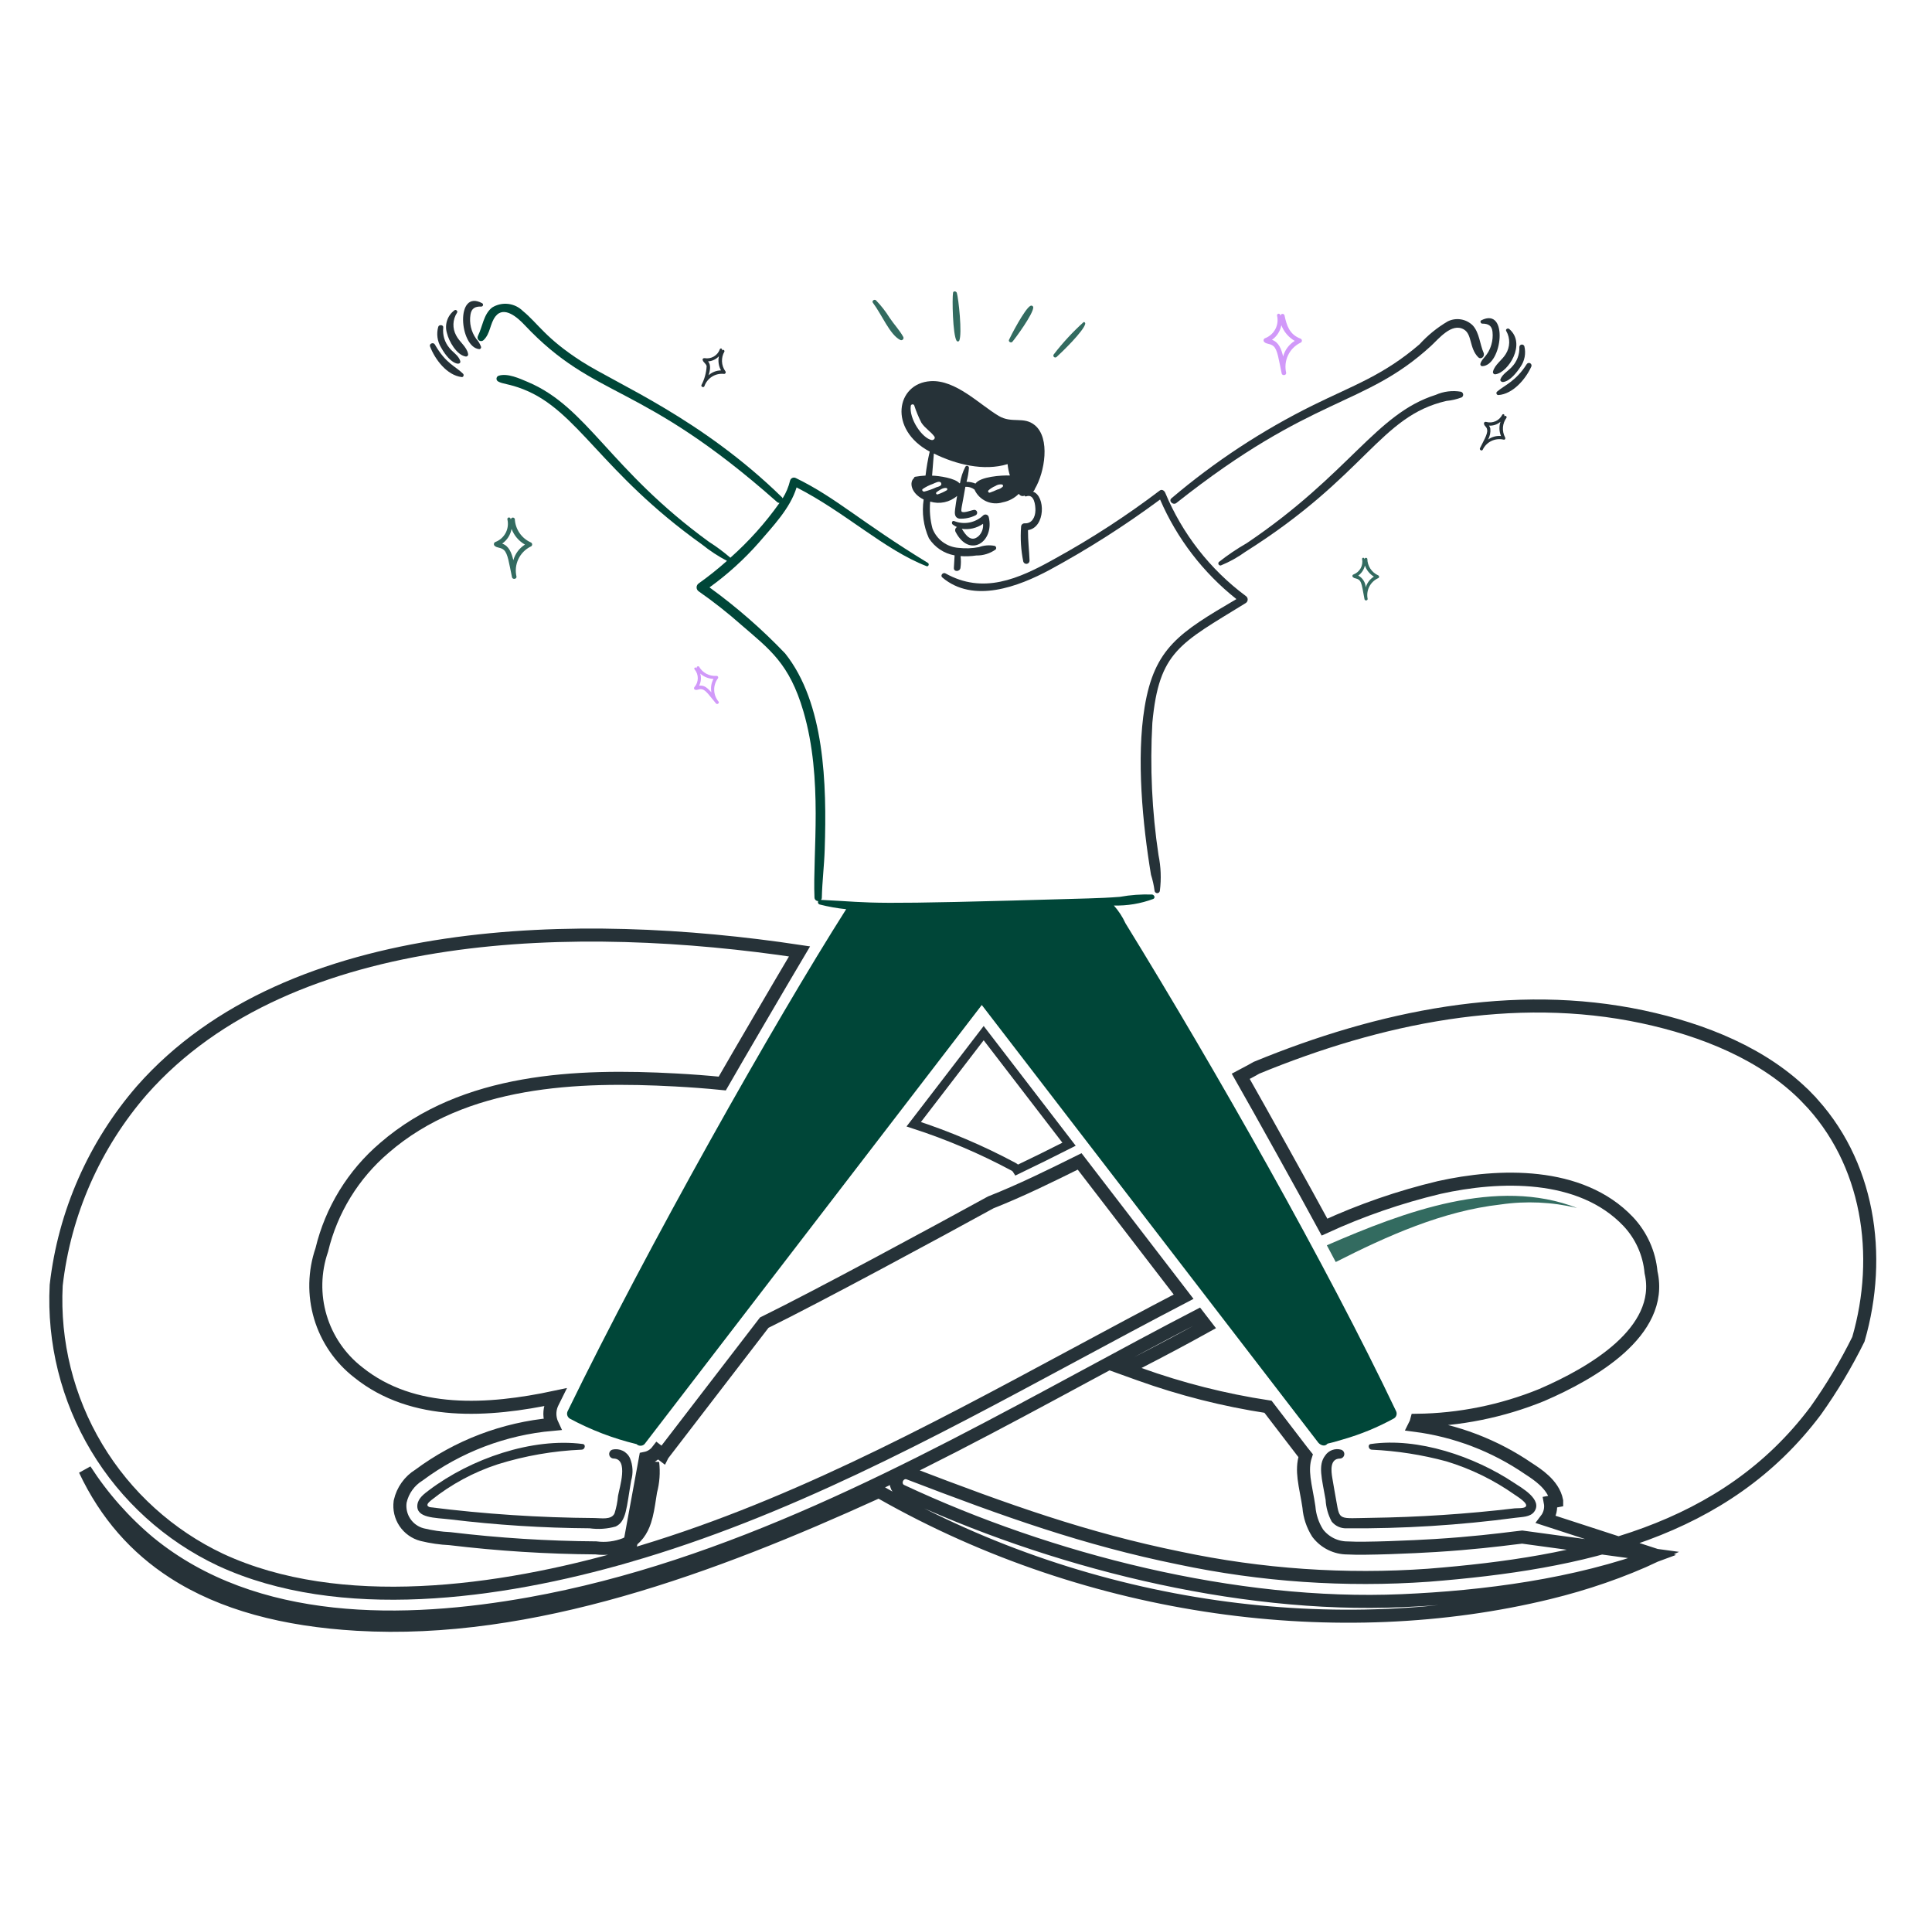 <svg width="214" height="213" viewBox="0 0 214 213" fill="none" xmlns="http://www.w3.org/2000/svg">
<path d="M174.685 133.782C165.824 130.33 155.568 134.178 146.969 137.916C147.294 138.531 147.629 139.156 147.954 139.769C153.687 136.863 159.79 134.125 166.207 133.399C169.032 132.986 171.909 133.116 174.685 133.782Z" fill="#336B60"/>
<path d="M108.095 115.544L108.958 114.42L118.415 126.724C115.77 128.062 114.755 128.548 113.869 128.974C113.477 129.161 113.111 129.337 112.64 129.569C112.546 129.417 112.411 129.291 112.25 129.209C108.716 127.318 105.022 125.746 101.211 124.51C102.001 123.484 103.681 121.296 105.309 119.175C106.337 117.836 107.345 116.523 108.095 115.544Z" stroke="#263238" stroke-width="0.963"/>
<path d="M69.504 172.339L69.504 172.339C86.871 167.329 102.758 158.784 118.798 150.156C122.881 147.96 126.974 145.759 131.104 143.609L119.587 128.627C116.371 130.223 113.115 131.829 109.74 133.164C104.018 136.307 90.66 143.534 84.651 146.484C83.358 148.162 80.605 151.745 78.145 154.945C76.882 156.589 75.697 158.132 74.827 159.264L73.789 160.614L73.504 160.986L73.429 161.083L73.41 161.108L73.405 161.114L73.404 161.116L73.404 161.116L73.404 161.116C73.404 161.116 73.404 161.116 72.831 160.677C72.5 161.109 72.022 161.405 71.488 161.511L69.504 172.339ZM69.504 172.339C55.287 176.442 37.643 178.867 24.434 172.749C18.724 170.055 13.944 165.724 10.701 160.306C7.462 154.894 5.904 148.641 6.224 142.342C7.137 134.345 10.451 126.812 15.729 120.735C23.939 111.435 36.11 106.639 49.426 104.67C62.363 102.757 76.305 103.525 88.56 105.368C86.514 108.81 81.635 117.151 80.001 120C78.275 119.826 76.534 119.698 74.804 119.605C64.015 119.022 51.432 119.452 42.582 127.122C39.127 130.062 36.696 134.025 35.641 138.437C34.817 140.83 34.762 143.422 35.483 145.849C36.207 148.286 37.677 150.434 39.686 151.992C45.766 156.877 54.131 156.308 61.494 154.74C61.399 154.931 61.304 155.123 61.208 155.319C60.884 155.957 60.819 156.695 61.025 157.381C61.063 157.507 61.109 157.629 61.164 157.747C55.828 158.223 50.718 160.164 46.403 163.37C45.886 163.688 45.437 164.106 45.083 164.6C44.721 165.103 44.465 165.673 44.33 166.278L44.323 166.309L44.319 166.34C44.214 167.136 44.402 167.944 44.85 168.61C45.298 169.277 45.974 169.757 46.751 169.96L46.751 169.96L46.763 169.963C47.772 170.209 48.801 170.358 49.838 170.407C55.204 171.052 60.602 171.393 66.005 171.428C67.103 171.571 68.218 171.435 69.249 171.032L69.274 171.023L69.297 171.011C70.479 170.448 71.077 169.497 71.424 168.443C71.678 167.672 71.816 166.776 71.95 165.905C71.988 165.654 72.026 165.406 72.067 165.163C72.343 164.132 72.42 163.059 72.296 162.002L69.504 172.339Z" stroke="#263238" stroke-width="1.444"/>
<path d="M105.842 58.902C107.391 61.884 110.188 59.997 109.515 57.246C109.496 57.185 109.462 57.13 109.416 57.086C109.37 57.042 109.314 57.011 109.252 56.995C109.191 56.978 109.126 56.978 109.065 56.993C109.003 57.009 108.946 57.04 108.9 57.083C108.481 57.483 107.956 57.755 107.388 57.866C106.819 57.977 106.231 57.922 105.692 57.709C105.449 57.614 105.358 57.962 105.53 58.092C105.673 58.203 105.829 58.296 105.994 58.37C105.906 58.423 105.842 58.508 105.814 58.606C105.786 58.705 105.796 58.811 105.842 58.902ZM108.888 58.01C108.914 58.258 108.884 58.508 108.8 58.743C108.716 58.978 108.58 59.191 108.403 59.365C107.551 60.14 106.943 59.226 106.538 58.566C107.364 58.688 108.206 58.489 108.889 58.01H108.888Z" fill="#263238"/>
<path d="M104.72 63.5C104.453 63.351 104.116 63.734 104.373 63.951C107.813 66.875 112.819 64.965 116.28 63.107C120.53 60.802 124.613 58.201 128.498 55.323C130.363 59.64 133.268 63.428 136.953 66.349C130.626 70.061 127.864 71.766 126.785 78.313C125.857 83.941 126.556 91.266 127.491 96.879C127.674 97.453 127.806 98.042 127.885 98.639C127.889 98.715 127.923 98.786 127.977 98.837C128.032 98.889 128.105 98.918 128.18 98.918C128.256 98.918 128.328 98.889 128.383 98.837C128.438 98.786 128.471 98.715 128.476 98.639C128.641 97.331 128.59 96.005 128.325 94.713C127.594 89.862 127.365 84.948 127.642 80.05C128.377 72.097 130.721 71.275 137.984 66.789C138.051 66.747 138.106 66.689 138.144 66.62C138.182 66.551 138.202 66.473 138.202 66.394C138.202 66.316 138.182 66.238 138.144 66.169C138.106 66.1 138.051 66.042 137.984 66C134.035 63.064 130.953 59.114 129.066 54.569C128.974 54.349 128.699 54.143 128.464 54.326C124.79 57.114 120.918 59.63 116.878 61.855C112.736 64.187 108.877 65.824 104.72 63.5Z" fill="#263238"/>
<path d="M147.015 159.913C147.1 159.826 147.04 159.943 148.764 159.414C150.726 158.852 152.619 158.071 154.408 157.086C154.542 157.003 154.64 156.872 154.681 156.719C154.722 156.566 154.703 156.403 154.628 156.264C146.946 140.13 134.648 118.47 124.666 102.256C124.337 101.539 123.903 100.876 123.379 100.287C124.868 100.325 126.35 100.078 127.746 99.557C128 99.428 127.852 99.103 127.619 99.07C126.42 99.028 125.22 99.113 124.04 99.326C122.882 99.418 121.723 99.466 120.566 99.5C94.548 100.26 97.682 99.984 90.938 99.662C91 99.591 91.033 99.5 91.031 99.407C91.071 97.622 91.296 95.851 91.35 94.067C91.588 86.825 91.35 77.879 86.972 72.374C84.404 69.686 81.598 67.236 78.588 65.054C80.589 63.611 82.423 61.948 84.054 60.097C85.591 58.298 87.528 56.31 88.235 53.981C93.675 56.767 97.927 60.87 102.632 62.703C102.84 62.784 102.969 62.458 102.782 62.344C95.312 57.787 92.637 55.127 88.165 52.951C88.106 52.917 88.041 52.898 87.973 52.893C87.906 52.889 87.838 52.9 87.776 52.926C87.713 52.951 87.657 52.991 87.613 53.041C87.568 53.092 87.535 53.152 87.516 53.217C87.35 53.913 87.073 54.578 86.694 55.186C86.672 55.145 86.644 55.106 86.613 55.07C77.699 46.365 68.345 42.541 64.435 40.036C60.42 37.464 59.575 35.793 57.914 34.442C57.472 34.003 56.895 33.727 56.276 33.657C55.658 33.588 55.034 33.73 54.506 34.06C53.556 34.805 53.451 36.179 52.942 37.198C52.898 37.28 52.884 37.375 52.903 37.467C52.922 37.558 52.973 37.639 53.047 37.697C53.121 37.754 53.212 37.783 53.306 37.779C53.399 37.774 53.487 37.737 53.556 37.673C54.333 36.946 54.26 35.831 54.888 35.033C55.846 33.815 57.376 35.219 58.083 35.971C66.009 44.385 70.829 42.091 86.066 55.592C86.141 55.662 86.241 55.7 86.344 55.698C84.767 57.923 82.941 59.959 80.901 61.769C80.149 61.121 79.351 60.529 78.514 59.997C67.487 51.964 65.094 45.106 58.47 42.307C57.566 41.925 56.219 41.298 55.238 41.611C55.175 41.631 55.119 41.669 55.076 41.72C55.034 41.77 55.007 41.832 54.998 41.898C54.989 41.964 55 42.031 55.028 42.091C55.056 42.151 55.101 42.201 55.157 42.237C55.679 42.549 56.377 42.491 57.949 43.106C64.019 45.477 66.518 52.279 77.765 60.306C78.623 60.997 79.547 61.604 80.523 62.116C79.533 62.997 78.496 63.825 77.418 64.595C77.339 64.642 77.273 64.71 77.228 64.79C77.182 64.87 77.158 64.96 77.158 65.053C77.158 65.145 77.182 65.236 77.228 65.316C77.273 65.396 77.339 65.463 77.418 65.51C79.059 66.657 80.633 67.898 82.132 69.226C85.23 71.904 87.436 73.469 88.989 78.781C91.188 86.297 90.008 94.466 90.216 99.397C90.217 99.451 90.229 99.504 90.25 99.552C90.272 99.601 90.303 99.645 90.342 99.682C90.381 99.719 90.427 99.748 90.477 99.766C90.527 99.785 90.58 99.793 90.634 99.791C90.614 99.826 90.603 99.865 90.601 99.905C90.599 99.945 90.606 99.985 90.621 100.022C90.637 100.059 90.661 100.092 90.691 100.118C90.721 100.144 90.757 100.163 90.796 100.174C91.758 100.42 92.738 100.594 93.727 100.695C85.763 113.231 71.777 138.001 62.894 156.254C62.813 156.398 62.79 156.568 62.831 156.728C62.873 156.887 62.974 157.025 63.114 157.112C65.446 158.367 67.93 159.317 70.504 159.937C70.572 160.004 70.655 160.055 70.745 160.085C70.836 160.115 70.932 160.125 71.027 160.113C71.122 160.1 71.212 160.067 71.292 160.015C71.372 159.962 71.439 159.892 71.488 159.811C81.336 147.003 106.166 114.663 108.748 111.304C118.42 123.871 143.275 156.209 146.042 159.799C146.298 160.07 146.738 160.237 147.015 159.913Z" fill="#004638"/>
<path d="M67.83 160.549C67.717 160.585 67.62 160.659 67.556 160.758C67.492 160.858 67.465 160.977 67.481 161.095C67.496 161.212 67.552 161.321 67.639 161.401C67.727 161.481 67.839 161.528 67.958 161.533C69.662 161.563 68.615 164.753 68.456 165.669C68.4 166.321 68.271 166.966 68.074 167.591C67.742 168.368 66.556 168.123 65.862 168.123C59.755 168.084 53.655 167.682 47.596 166.919C47.076 166.729 47.468 166.397 47.77 166.144C49.967 164.388 52.462 163.042 55.136 162.17C58.16 161.226 61.295 160.681 64.46 160.549C64.796 160.524 64.922 159.973 64.541 159.923C58.952 159.196 52.148 161.543 47.515 165.042C46.983 165.446 46.343 165.901 46.237 166.618C46.024 168.155 48.22 168.078 49.874 168.275C54.994 168.896 60.145 169.225 65.302 169.259C66.27 169.395 67.255 169.328 68.196 169.062C69.388 168.498 69.385 167.009 69.911 163.977C70.151 163.161 70.106 162.287 69.783 161.499C69.619 161.138 69.334 160.846 68.978 160.673C68.621 160.499 68.215 160.456 67.83 160.549Z" fill="#263238"/>
<path d="M167.704 164.224C163.325 161.304 157.047 159.166 151.836 159.926C151.454 159.983 151.593 160.527 151.917 160.552C154.725 160.68 157.511 161.115 160.224 161.85C162.918 162.667 165.463 163.911 167.764 165.532C168.029 165.72 169.394 166.537 168.969 166.888C168.746 167.071 168.03 167.023 167.764 167.05C162.461 167.679 157.129 168.03 151.789 168.103C148.318 168.152 148.402 168.423 148.036 166.332C147.882 165.453 147.717 164.56 147.573 163.679C147.444 162.916 147.283 161.549 148.418 161.537C148.538 161.533 148.652 161.487 148.74 161.406C148.828 161.326 148.885 161.217 148.901 161.099C148.916 160.981 148.889 160.861 148.824 160.76C148.759 160.66 148.66 160.587 148.546 160.552C148.222 160.461 147.876 160.474 147.56 160.591C147.244 160.707 146.972 160.921 146.785 161.201C145.97 162.266 146.412 163.717 146.832 166.1C146.876 166.943 147.105 167.765 147.504 168.509C147.7 168.754 147.951 168.949 148.237 169.079C148.522 169.21 148.834 169.273 149.148 169.262C155.416 169.31 161.679 168.918 167.892 168.091C168.564 167.998 169.499 168.03 169.942 167.419C170.907 166.081 168.538 164.776 167.704 164.224Z" fill="#263238"/>
<path d="M130.305 55.705C145.504 43.657 151.044 45.143 158.496 38.32C159.355 37.534 160.79 35.713 162.133 36.478C163.078 37.017 162.732 38.53 163.719 39.548C164.056 39.895 164.503 39.457 164.334 39.073C163.908 38.105 163.876 36.879 163.152 36.062C162.797 35.702 162.337 35.462 161.839 35.377C161.34 35.292 160.827 35.365 160.372 35.587C159.205 36.269 158.149 37.125 157.241 38.126C153.236 41.575 149.834 42.706 145.485 44.856C139.839 47.643 134.557 51.112 129.757 55.186C129.403 55.486 129.937 55.998 130.305 55.705Z" fill="#263238"/>
<path d="M159.028 43.731C152.394 45.827 149.488 52.476 138.099 60.154C137.019 60.772 135.987 61.469 135.011 62.24C134.977 62.276 134.956 62.322 134.951 62.371C134.945 62.42 134.955 62.469 134.98 62.512C135.005 62.555 135.042 62.588 135.088 62.608C135.133 62.628 135.183 62.633 135.231 62.622C136.191 62.229 137.101 61.723 137.941 61.116C151.341 52.673 152.832 46.099 160.214 44.403C160.793 44.349 161.362 44.216 161.905 44.009C161.962 43.974 162.008 43.924 162.036 43.864C162.065 43.803 162.076 43.736 162.068 43.67C162.059 43.604 162.031 43.542 161.988 43.491C161.945 43.44 161.888 43.403 161.824 43.384C160.878 43.221 159.906 43.342 159.028 43.731Z" fill="#263238"/>
<path d="M164.184 35.842C164.845 35.842 165.249 36.054 165.32 36.756C165.369 37.231 165.326 37.711 165.192 38.17C164.807 39.474 164.158 39.623 163.976 40.289C163.968 40.32 163.967 40.352 163.973 40.383C163.979 40.414 163.992 40.444 164.011 40.469C164.029 40.495 164.054 40.516 164.082 40.531C164.11 40.545 164.141 40.554 164.173 40.555C166.401 40.506 167.126 33.933 164.08 35.471C163.904 35.559 163.999 35.842 164.184 35.842Z" fill="#263238"/>
<path d="M165.373 41.16C165.364 41.199 165.365 41.241 165.377 41.28C165.388 41.32 165.409 41.355 165.438 41.385C165.467 41.413 165.503 41.435 165.542 41.446C165.581 41.457 165.623 41.458 165.663 41.449C167.041 41.258 169.11 38.082 167.169 36.434C167.006 36.296 166.708 36.479 166.849 36.677C167.069 37.064 167.179 37.503 167.169 37.948C167.158 38.392 167.028 38.826 166.791 39.202C166.398 39.871 165.546 40.398 165.373 41.16Z" fill="#263238"/>
<path d="M167.462 40.638C167.055 41.09 166.428 41.418 166.2 41.994C166.121 42.192 166.339 42.331 166.512 42.306C167.278 42.199 168.02 41.23 168.424 40.616C168.65 40.291 168.805 39.921 168.879 39.532C168.952 39.143 168.942 38.742 168.85 38.357C168.83 38.292 168.787 38.237 168.73 38.201C168.673 38.164 168.604 38.15 168.537 38.16C168.47 38.169 168.409 38.203 168.364 38.254C168.32 38.305 168.295 38.37 168.294 38.438C168.311 38.842 168.246 39.245 168.103 39.623C167.96 40.001 167.742 40.346 167.462 40.638Z" fill="#263238"/>
<path d="M165.812 43.383C165.782 43.413 165.762 43.452 165.754 43.493C165.746 43.535 165.75 43.578 165.766 43.617C165.782 43.657 165.809 43.691 165.844 43.715C165.879 43.739 165.92 43.752 165.962 43.754C167.584 43.647 168.99 41.984 169.611 40.615C169.645 40.549 169.652 40.473 169.631 40.402C169.611 40.331 169.563 40.271 169.499 40.233C169.435 40.196 169.359 40.185 169.287 40.202C169.215 40.219 169.153 40.263 169.112 40.325C167.894 42.248 166.68 42.633 165.812 43.383Z" fill="#263238"/>
<path d="M53.084 38.668C53.117 38.668 53.148 38.66 53.177 38.646C53.206 38.631 53.23 38.61 53.25 38.584C53.269 38.559 53.282 38.529 53.287 38.497C53.293 38.465 53.291 38.433 53.281 38.402C53.161 38.071 52.976 37.768 52.737 37.509C52.189 36.737 51.965 35.782 52.112 34.847C52.218 34.151 52.633 33.923 53.305 33.954C53.349 33.955 53.391 33.941 53.426 33.914C53.461 33.888 53.487 33.852 53.499 33.809C53.511 33.767 53.509 33.723 53.493 33.682C53.477 33.641 53.449 33.607 53.411 33.584C50.408 31.96 50.876 38.466 53.084 38.668Z" fill="#263238"/>
<path d="M51.559 39.479C51.599 39.489 51.641 39.489 51.681 39.478C51.721 39.467 51.757 39.446 51.786 39.417C51.815 39.387 51.836 39.351 51.847 39.311C51.858 39.271 51.858 39.23 51.848 39.19C51.712 38.415 50.877 37.856 50.528 37.151C50.314 36.763 50.209 36.324 50.226 35.882C50.242 35.439 50.379 35.009 50.621 34.638C50.748 34.475 50.506 34.234 50.343 34.36C49.958 34.644 49.671 35.041 49.522 35.495C49.372 35.95 49.368 36.439 49.509 36.897C49.727 37.807 50.574 39.298 51.559 39.479Z" fill="#263238"/>
<path d="M50.974 39.965C50.794 39.372 50.154 39.013 49.781 38.54C49.52 38.23 49.324 37.87 49.206 37.481C49.089 37.093 49.052 36.685 49.097 36.281C49.143 35.962 48.626 35.912 48.541 36.2C48.434 36.582 48.407 36.981 48.46 37.374C48.514 37.767 48.648 38.144 48.855 38.483C49.985 40.522 51.139 40.508 50.974 39.965Z" fill="#263238"/>
<path d="M51.141 41.761C51.338 41.786 51.42 41.518 51.291 41.391C50.439 40.539 49.407 40.306 48.164 38.148C48.003 37.869 47.513 38.056 47.632 38.368C48.186 39.81 49.495 41.561 51.141 41.761Z" fill="#263238"/>
<path d="M183.455 172.254C174.502 175.587 164.325 176.885 155.292 177.276C136.824 178.077 116.236 172.79 99.846 165.118L99.845 165.117C99.552 164.979 99.366 164.729 99.296 164.453C99.233 164.199 99.273 163.951 99.356 163.755C99.439 163.56 99.59 163.359 99.818 163.228C100.065 163.087 100.374 163.048 100.677 163.163L100.678 163.164C111.547 167.336 120.216 170.434 130.654 172.559L130.659 172.56C139.716 174.475 148.996 175.114 158.23 174.457C175.356 173.1 191.068 169.65 201.122 156.232C202.905 153.725 204.486 151.08 205.848 148.322C208.537 139.053 207.025 128.641 200.18 121.594L200.698 121.091L200.18 121.593C195.45 116.723 188.612 114.034 181.946 112.612C167.661 109.569 152.801 112.649 139.179 118.253C138.782 118.484 138.376 118.7 137.982 118.907C137.92 118.94 137.858 118.972 137.796 119.005C137.673 119.069 137.551 119.133 137.431 119.197C139.485 122.799 144.844 132.444 146.711 135.901C150.786 134.029 155.036 132.561 159.399 131.52L159.409 131.517C162.725 130.778 166.625 130.334 170.354 130.759C174.083 131.184 177.7 132.485 180.359 135.292L180.362 135.295C181.804 136.834 182.69 138.81 182.878 140.91C183.646 144.245 181.904 147.076 179.442 149.292C176.96 151.526 173.602 153.277 170.774 154.497L170.767 154.5L170.76 154.503C166.363 156.294 161.67 157.242 156.927 157.299C156.879 157.488 156.81 157.673 156.721 157.848C161.233 158.432 165.55 160.076 169.314 162.655C169.316 162.657 169.319 162.658 169.321 162.66L169.376 162.695C169.83 162.992 170.478 163.415 171.051 163.952C171.652 164.515 172.242 165.267 172.425 166.222C172.425 166.222 172.425 166.223 172.425 166.223L171.716 166.358C171.78 166.694 171.773 167.04 171.696 167.373C171.618 167.707 171.471 168.02 171.264 168.292L183.455 172.254ZM183.455 172.254C179.652 174.037 175.63 175.407 171.56 176.399C148.421 182.035 120.944 178.561 97.671 165.353L97.351 165.171L97.016 165.323C79.068 173.486 58.907 181.028 39.538 179.889C31.536 179.417 24.641 177.648 19.2 174.128C15.072 171.459 11.75 167.762 9.411 162.795C11.36 165.817 13.766 168.545 16.561 170.872L16.561 170.872L16.567 170.876C28.275 180.425 44.916 180.082 58.708 177.606L58.581 176.896L58.708 177.606C80.869 173.628 101.175 162.669 120.212 152.395C124.443 150.112 128.612 147.862 132.724 145.73L133.604 146.872C131.034 148.299 128.656 149.556 126.11 150.865L124.633 151.624L126.196 152.186C130.821 153.849 135.596 155.059 140.454 155.799C141.66 157.371 142.517 158.49 143.129 159.29C143.662 159.986 144.01 160.441 144.243 160.743C144.412 160.961 144.529 161.11 144.617 161.217C144.343 162.049 144.347 162.882 144.447 163.721C144.506 164.217 144.601 164.733 144.699 165.258L144.715 165.346C144.808 165.843 144.904 166.356 144.984 166.906C145.065 167.923 145.392 168.905 145.937 169.768L145.956 169.796L145.976 169.823C146.365 170.327 146.865 170.734 147.436 171.013C148.001 171.289 148.62 171.434 149.248 171.435C151.212 171.552 156.504 171.321 158.974 171.167C163.002 170.918 166.001 170.548 167.632 170.346C168.044 170.295 168.369 170.255 168.601 170.231L183.455 172.254Z" stroke="#263238" stroke-width="1.444"/>
<path d="M96.682 33.526C97.695 34.867 98.557 37.069 99.716 37.65C99.763 37.673 99.816 37.682 99.868 37.674C99.921 37.665 99.969 37.641 100.006 37.603C100.044 37.566 100.068 37.518 100.076 37.466C100.085 37.413 100.076 37.36 100.052 37.313C99.646 36.568 99.017 35.915 98.546 35.205C98.112 34.504 97.603 33.852 97.029 33.26C96.855 33.093 96.536 33.328 96.682 33.526Z" fill="#336B60"/>
<path d="M105.564 32.425C105.457 33.065 105.526 37.051 105.958 37.742C105.974 37.766 105.995 37.785 106.02 37.799C106.046 37.813 106.074 37.82 106.103 37.82C106.131 37.82 106.16 37.813 106.185 37.799C106.21 37.785 106.232 37.766 106.247 37.742C106.604 36.996 106.168 33.01 105.981 32.425C105.9 32.24 105.601 32.206 105.564 32.425Z" fill="#336B60"/>
<path d="M112.132 37.857C112.495 37.436 114.443 34.775 114.45 34.046C114.447 34.011 114.436 33.976 114.417 33.946C114.398 33.916 114.372 33.891 114.34 33.874C114.309 33.857 114.274 33.847 114.239 33.847C114.203 33.847 114.168 33.856 114.137 33.872C113.51 34.192 111.932 37.243 111.762 37.637C111.672 37.846 111.994 38.02 112.132 37.857Z" fill="#336B60"/>
<path d="M117.032 39.537C117.624 39.004 120.039 36.661 120.206 35.866C120.227 35.759 120.135 35.634 120.02 35.681C118.819 36.765 117.718 37.955 116.731 39.236C116.694 39.277 116.674 39.33 116.676 39.385C116.677 39.44 116.7 39.492 116.738 39.53C116.777 39.569 116.829 39.591 116.884 39.592C116.939 39.593 116.992 39.574 117.032 39.537Z" fill="#336B60"/>
<path d="M58.784 60.067C58.281 59.84 57.85 59.478 57.539 59.021C57.229 58.565 57.05 58.031 57.024 57.479C57.008 57.429 56.974 57.385 56.929 57.357C56.885 57.328 56.831 57.316 56.779 57.324C56.726 57.331 56.677 57.356 56.642 57.395C56.606 57.434 56.585 57.485 56.583 57.538L56.549 57.431C56.534 57.388 56.504 57.352 56.463 57.33C56.423 57.308 56.376 57.302 56.331 57.314C56.287 57.326 56.249 57.354 56.225 57.393C56.2 57.432 56.192 57.479 56.201 57.524C56.32 58.027 56.253 58.556 56.013 59.014C55.772 59.472 55.375 59.828 54.894 60.016C54.851 60.029 54.812 60.052 54.781 60.083C54.75 60.115 54.728 60.154 54.716 60.197C54.705 60.239 54.704 60.285 54.715 60.328C54.725 60.37 54.747 60.41 54.778 60.442C55.082 60.722 55.454 60.589 55.82 60.917C56.257 61.31 56.383 62.367 56.712 63.929C56.77 64.207 57.244 64.15 57.21 63.859C57.059 63.21 57.131 62.529 57.415 61.925C57.698 61.322 58.177 60.833 58.773 60.535C58.822 60.519 58.866 60.489 58.897 60.448C58.928 60.406 58.945 60.356 58.946 60.305C58.947 60.253 58.932 60.203 58.903 60.16C58.874 60.118 58.832 60.085 58.784 60.067ZM56.861 62.048C56.668 61.248 56.398 60.481 55.634 60.207H55.622C56.17 59.821 56.544 59.236 56.665 58.576C56.943 59.31 57.467 59.924 58.147 60.314C57.519 60.711 57.06 61.327 56.861 62.043V62.048Z" fill="#336B60"/>
<path d="M144.038 37.498C142.833 37.037 142.52 36.06 142.278 34.916C142.261 34.866 142.228 34.823 142.183 34.795C142.139 34.767 142.086 34.755 142.034 34.762C141.982 34.769 141.934 34.794 141.898 34.832C141.862 34.871 141.841 34.921 141.838 34.973L141.803 34.867C141.788 34.823 141.758 34.787 141.717 34.765C141.677 34.743 141.63 34.737 141.585 34.749C141.541 34.761 141.503 34.789 141.479 34.828C141.455 34.867 141.446 34.914 141.455 34.959C141.574 35.462 141.506 35.991 141.266 36.449C141.025 36.906 140.628 37.261 140.147 37.449C140.104 37.462 140.066 37.485 140.035 37.517C140.004 37.548 139.982 37.587 139.97 37.63C139.958 37.672 139.958 37.717 139.968 37.76C139.979 37.803 140 37.843 140.031 37.875C140.335 38.155 140.707 38.022 141.073 38.35C141.51 38.742 141.637 39.8 141.965 41.362C142.023 41.64 142.497 41.582 142.463 41.292C142.312 40.643 142.384 39.962 142.668 39.358C142.951 38.755 143.43 38.265 144.026 37.968C144.077 37.954 144.123 37.924 144.155 37.883C144.188 37.841 144.206 37.79 144.208 37.737C144.209 37.684 144.193 37.633 144.163 37.59C144.132 37.547 144.088 37.514 144.038 37.498ZM142.127 39.479C141.934 38.678 141.664 37.91 140.9 37.638H140.888C141.434 37.254 141.808 36.672 141.93 36.016C142.209 36.749 142.733 37.363 143.413 37.753C142.78 38.143 142.32 38.761 142.127 39.479Z" fill="#D199F9"/>
<path d="M80.335 41.102C80.114 40.787 79.988 40.416 79.972 40.033C79.956 39.649 80.049 39.269 80.242 38.937C80.251 38.904 80.248 38.87 80.236 38.839C80.223 38.808 80.2 38.782 80.171 38.764C80.142 38.747 80.109 38.74 80.076 38.744C80.042 38.748 80.011 38.762 79.987 38.785L79.952 38.82C79.955 38.796 79.963 38.772 79.976 38.751C79.985 38.719 79.981 38.684 79.965 38.655C79.948 38.626 79.921 38.604 79.888 38.595C79.856 38.586 79.822 38.59 79.792 38.606C79.763 38.622 79.741 38.65 79.732 38.682C79.614 39.019 79.381 39.302 79.073 39.482C78.765 39.663 78.404 39.728 78.052 39.666C77.926 39.642 77.786 39.735 77.833 39.879C77.906 40.147 78.184 40.234 78.273 40.55C78.232 41.282 78.035 41.998 77.694 42.647C77.625 42.832 77.926 42.967 78.018 42.785C78.168 42.348 78.461 41.974 78.85 41.724C79.239 41.474 79.701 41.362 80.161 41.407C80.2 41.416 80.24 41.413 80.276 41.397C80.313 41.381 80.343 41.354 80.362 41.319C80.382 41.285 80.39 41.245 80.385 41.206C80.38 41.167 80.362 41.13 80.335 41.102ZM78.482 41.565C78.649 41.086 78.783 40.385 78.423 40.025C78.883 39.998 79.314 39.794 79.628 39.457C79.518 39.989 79.6 40.543 79.86 41.021C79.35 41.029 78.86 41.222 78.482 41.565Z" fill="#263238"/>
<path d="M79.344 74.852C78.962 74.88 78.58 74.799 78.242 74.618C77.904 74.438 77.624 74.166 77.434 73.833C77.41 73.809 77.379 73.794 77.346 73.789C77.313 73.784 77.279 73.79 77.25 73.805C77.22 73.821 77.196 73.845 77.181 73.875C77.166 73.905 77.162 73.939 77.168 73.972C77.168 74 77.219 74.059 77.121 73.961C77.109 73.948 77.096 73.939 77.08 73.932C77.065 73.925 77.049 73.921 77.032 73.921C77.016 73.92 76.999 73.923 76.983 73.929C76.968 73.935 76.953 73.943 76.941 73.955C76.929 73.966 76.919 73.98 76.912 73.995C76.906 74.01 76.902 74.027 76.901 74.043C76.901 74.06 76.903 74.077 76.909 74.092C76.915 74.108 76.924 74.122 76.935 74.134C77.167 74.408 77.293 74.756 77.291 75.115C77.289 75.474 77.159 75.82 76.924 76.092C76.902 76.114 76.886 76.141 76.878 76.171C76.87 76.2 76.869 76.232 76.876 76.262C76.883 76.292 76.897 76.32 76.918 76.343C76.939 76.366 76.965 76.383 76.994 76.393C77.302 76.473 77.43 76.245 77.793 76.346C78.207 76.461 78.576 77.035 79.31 77.91C79.437 78.061 79.705 77.875 79.6 77.713C79.301 77.361 79.129 76.919 79.109 76.457C79.09 75.996 79.225 75.541 79.493 75.165C79.522 75.139 79.542 75.104 79.55 75.066C79.557 75.028 79.552 74.988 79.535 74.953C79.519 74.918 79.491 74.889 79.457 74.871C79.422 74.853 79.383 74.846 79.344 74.852ZM78.8 76.681C78.13 75.915 77.851 75.929 77.445 75.929C77.656 75.517 77.697 75.039 77.562 74.597C77.966 74.963 78.487 75.172 79.032 75.188C78.78 75.642 78.698 76.171 78.8 76.681Z" fill="#D199F9"/>
<path d="M152.636 63.711C152.288 63.55 151.992 63.294 151.783 62.972C151.573 62.65 151.459 62.276 151.454 61.892C151.445 61.86 151.426 61.832 151.399 61.811C151.373 61.791 151.341 61.779 151.307 61.777C151.274 61.776 151.241 61.785 151.213 61.804C151.185 61.823 151.164 61.849 151.152 61.881C151.154 61.897 151.15 61.913 151.142 61.927C151.13 61.904 151.13 61.881 151.118 61.857C151.109 61.827 151.088 61.802 151.06 61.786C151.033 61.771 151.001 61.766 150.97 61.773C150.939 61.781 150.912 61.799 150.894 61.825C150.877 61.852 150.87 61.884 150.874 61.915C150.943 62.265 150.885 62.629 150.712 62.941C150.538 63.252 150.259 63.493 149.926 63.619C149.896 63.627 149.87 63.642 149.848 63.664C149.827 63.685 149.812 63.712 149.803 63.741C149.795 63.77 149.795 63.801 149.802 63.83C149.809 63.859 149.824 63.886 149.845 63.909C149.92 63.984 150.017 64.033 150.123 64.047C150.808 64.237 150.782 64.434 151.142 66.365C151.178 66.56 151.502 66.526 151.489 66.329C151.394 65.877 151.455 65.405 151.661 64.991C151.867 64.577 152.206 64.245 152.624 64.047C152.661 64.038 152.695 64.017 152.719 63.988C152.743 63.958 152.757 63.921 152.758 63.883C152.76 63.845 152.748 63.807 152.726 63.776C152.704 63.745 152.672 63.722 152.636 63.711ZM151.277 65.055C151.263 64.784 151.18 64.522 151.036 64.293C150.892 64.064 150.692 63.876 150.455 63.746C150.823 63.474 151.082 63.08 151.184 62.634C151.365 63.145 151.717 63.578 152.18 63.861C151.743 64.135 151.422 64.559 151.277 65.055Z" fill="#336B60"/>
<path d="M166.709 48.432C166.528 48.093 166.448 47.709 166.476 47.326C166.505 46.942 166.642 46.575 166.871 46.266C166.883 46.235 166.886 46.201 166.877 46.169C166.869 46.136 166.85 46.108 166.824 46.087C166.798 46.066 166.766 46.054 166.733 46.053C166.7 46.052 166.667 46.062 166.639 46.081C166.568 46.151 166.628 46.098 166.628 46.045C166.64 46.015 166.641 45.981 166.629 45.95C166.617 45.919 166.593 45.894 166.563 45.88C166.533 45.867 166.499 45.865 166.467 45.876C166.436 45.887 166.41 45.909 166.396 45.939C166.237 46.258 165.972 46.511 165.646 46.654C165.321 46.798 164.955 46.824 164.613 46.727C164.584 46.716 164.553 46.713 164.523 46.718C164.493 46.722 164.464 46.734 164.44 46.752C164.415 46.771 164.396 46.795 164.384 46.823C164.371 46.851 164.366 46.882 164.369 46.912C164.43 47.256 164.688 47.232 164.728 47.618C164.809 48.075 164.248 48.971 163.929 49.642C163.847 49.816 164.123 49.988 164.23 49.817C164.426 49.397 164.758 49.056 165.172 48.85C165.587 48.644 166.059 48.584 166.512 48.681C166.674 48.756 166.8 48.583 166.709 48.432ZM164.82 48.687C165.034 48.315 165.123 47.885 165.076 47.459C165.049 47.345 165.002 47.236 164.937 47.139C165.397 47.167 165.85 47.014 166.2 46.713C166.033 47.229 166.053 47.786 166.257 48.288C165.746 48.241 165.235 48.383 164.82 48.687Z" fill="#263238"/>
<path d="M114.636 54.131C115.72 52.31 116.363 48.523 114.624 47.09C113.392 46.075 112.095 46.939 110.617 46.059C108.487 44.791 105.857 42.039 103.076 42.213C99.243 42.455 98.384 47.565 102.97 50.009H102.982C102.776 50.886 102.621 51.776 102.518 52.671C102.138 52.691 101.759 52.734 101.383 52.799C101.343 52.804 101.306 52.823 101.279 52.853C101.251 52.882 101.235 52.921 101.233 52.961C100.724 53.368 100.844 54.604 102.31 55.323C102.089 56.778 102.29 58.265 102.889 59.609C103.207 60.105 103.624 60.53 104.114 60.858C104.605 61.184 105.157 61.406 105.738 61.509C105.704 61.972 105.691 62.435 105.657 62.887C105.622 63.362 106.328 63.338 106.387 62.887C106.448 62.457 106.452 62.02 106.398 61.59C106.982 61.629 107.568 61.606 108.147 61.52C108.909 61.533 109.656 61.302 110.277 60.86C110.306 60.83 110.326 60.792 110.337 60.752C110.347 60.711 110.347 60.668 110.336 60.627C110.326 60.587 110.305 60.55 110.276 60.519C110.247 60.489 110.211 60.467 110.17 60.454C109.589 60.343 108.989 60.391 108.432 60.594C107.685 60.739 106.919 60.766 106.163 60.675C105.529 60.628 104.923 60.401 104.413 60.022C103.904 59.642 103.513 59.126 103.287 58.532C103.026 57.561 102.94 56.551 103.032 55.55C103.541 55.707 104.082 55.731 104.603 55.622C105.125 55.513 105.61 55.273 106.014 54.925C105.933 55.41 105.856 55.898 105.794 56.384C105.74 56.81 105.7 57.317 106.234 57.438C106.875 57.479 107.515 57.346 108.087 57.056C108.146 57.02 108.191 56.965 108.216 56.901C108.242 56.837 108.245 56.766 108.227 56.7C108.209 56.633 108.17 56.575 108.115 56.532C108.061 56.49 107.994 56.466 107.925 56.465C107.589 56.501 106.884 56.81 106.57 56.697C106.357 56.621 106.551 56.188 106.929 53.916C107.29 53.891 107.649 53.998 107.937 54.218C108.195 54.795 108.656 55.258 109.232 55.518C109.808 55.778 110.46 55.819 111.064 55.631C111.739 55.504 112.361 55.177 112.848 54.693L112.86 54.704C112.922 54.808 113.02 54.884 113.136 54.919C113.252 54.953 113.376 54.943 113.485 54.89C113.491 54.907 113.501 54.924 113.514 54.938C113.527 54.952 113.542 54.963 113.56 54.97C113.577 54.978 113.596 54.982 113.615 54.982C113.634 54.982 113.653 54.978 113.67 54.971C114.557 54.651 114.7 55.955 114.689 56.534C114.676 57.253 114.319 58.01 113.485 57.959C113.434 57.959 113.384 57.968 113.338 57.987C113.291 58.006 113.249 58.034 113.213 58.07C113.178 58.106 113.15 58.148 113.131 58.194C113.112 58.241 113.102 58.291 113.102 58.341C113.005 59.632 113.086 60.93 113.345 62.198C113.37 62.278 113.422 62.347 113.493 62.392C113.564 62.438 113.649 62.457 113.732 62.446C113.816 62.434 113.892 62.394 113.949 62.332C114.005 62.269 114.038 62.189 114.041 62.105C114.001 60.958 113.855 59.847 113.867 58.712C115.815 58.414 115.813 54.913 114.423 54.452C114.526 54.37 114.601 54.258 114.636 54.131ZM100.888 44.923C100.9 44.886 100.923 44.853 100.953 44.828C100.983 44.804 101.02 44.788 101.059 44.783C101.098 44.778 101.137 44.785 101.172 44.801C101.208 44.818 101.238 44.844 101.259 44.878C101.474 45.542 101.741 46.189 102.057 46.812C102.457 47.434 103.079 47.77 103.494 48.341C103.645 48.554 103.4 48.773 103.193 48.734C102.16 48.541 100.66 46.383 100.888 44.923ZM102.379 54.444C102.229 54.469 102.059 54.271 102.205 54.155C102.558 53.917 102.939 53.727 103.341 53.587C103.538 53.505 104.094 53.181 104.244 53.495C104.394 53.808 103.897 53.912 103.711 53.969C103.284 54.17 102.838 54.329 102.381 54.444H102.379ZM104.892 54.283C104.575 54.474 104.237 54.629 103.885 54.746C103.853 54.761 103.816 54.764 103.782 54.753C103.748 54.742 103.72 54.719 103.702 54.688C103.685 54.657 103.679 54.621 103.688 54.586C103.696 54.552 103.717 54.522 103.746 54.502C104.037 54.296 104.452 53.981 104.835 54.05C104.941 54.062 104.951 54.214 104.894 54.283H104.892ZM111.09 53.877C110.922 54.055 110.703 54.176 110.463 54.224C110.196 54.352 109.921 54.464 109.641 54.56C109.609 54.569 109.575 54.566 109.544 54.553C109.513 54.54 109.487 54.518 109.47 54.489C109.453 54.46 109.446 54.427 109.45 54.394C109.454 54.36 109.468 54.329 109.491 54.305C109.713 54.105 109.968 53.944 110.244 53.83C110.467 53.677 110.741 53.615 111.009 53.656C111.047 53.676 111.077 53.71 111.093 53.751C111.108 53.791 111.108 53.836 111.092 53.877H111.09ZM108.054 53.557C107.739 53.427 107.4 53.36 107.059 53.361C107.202 52.851 107.291 52.326 107.325 51.797C107.324 51.751 107.308 51.707 107.279 51.671C107.251 51.635 107.212 51.609 107.167 51.597C107.123 51.585 107.076 51.587 107.034 51.604C106.991 51.621 106.955 51.651 106.931 51.69C106.637 52.26 106.436 52.873 106.335 53.506C106.318 53.517 106.298 53.525 106.278 53.53C105.824 52.959 103.979 52.688 103.243 52.678C103.301 51.867 103.37 51.056 103.44 50.228C105.872 51.433 108.978 52.209 111.605 51.4C111.649 51.828 111.735 52.25 111.861 52.662C110.926 52.625 108.578 52.787 108.056 53.552L108.054 53.557Z" fill="#263238"/>
</svg>
